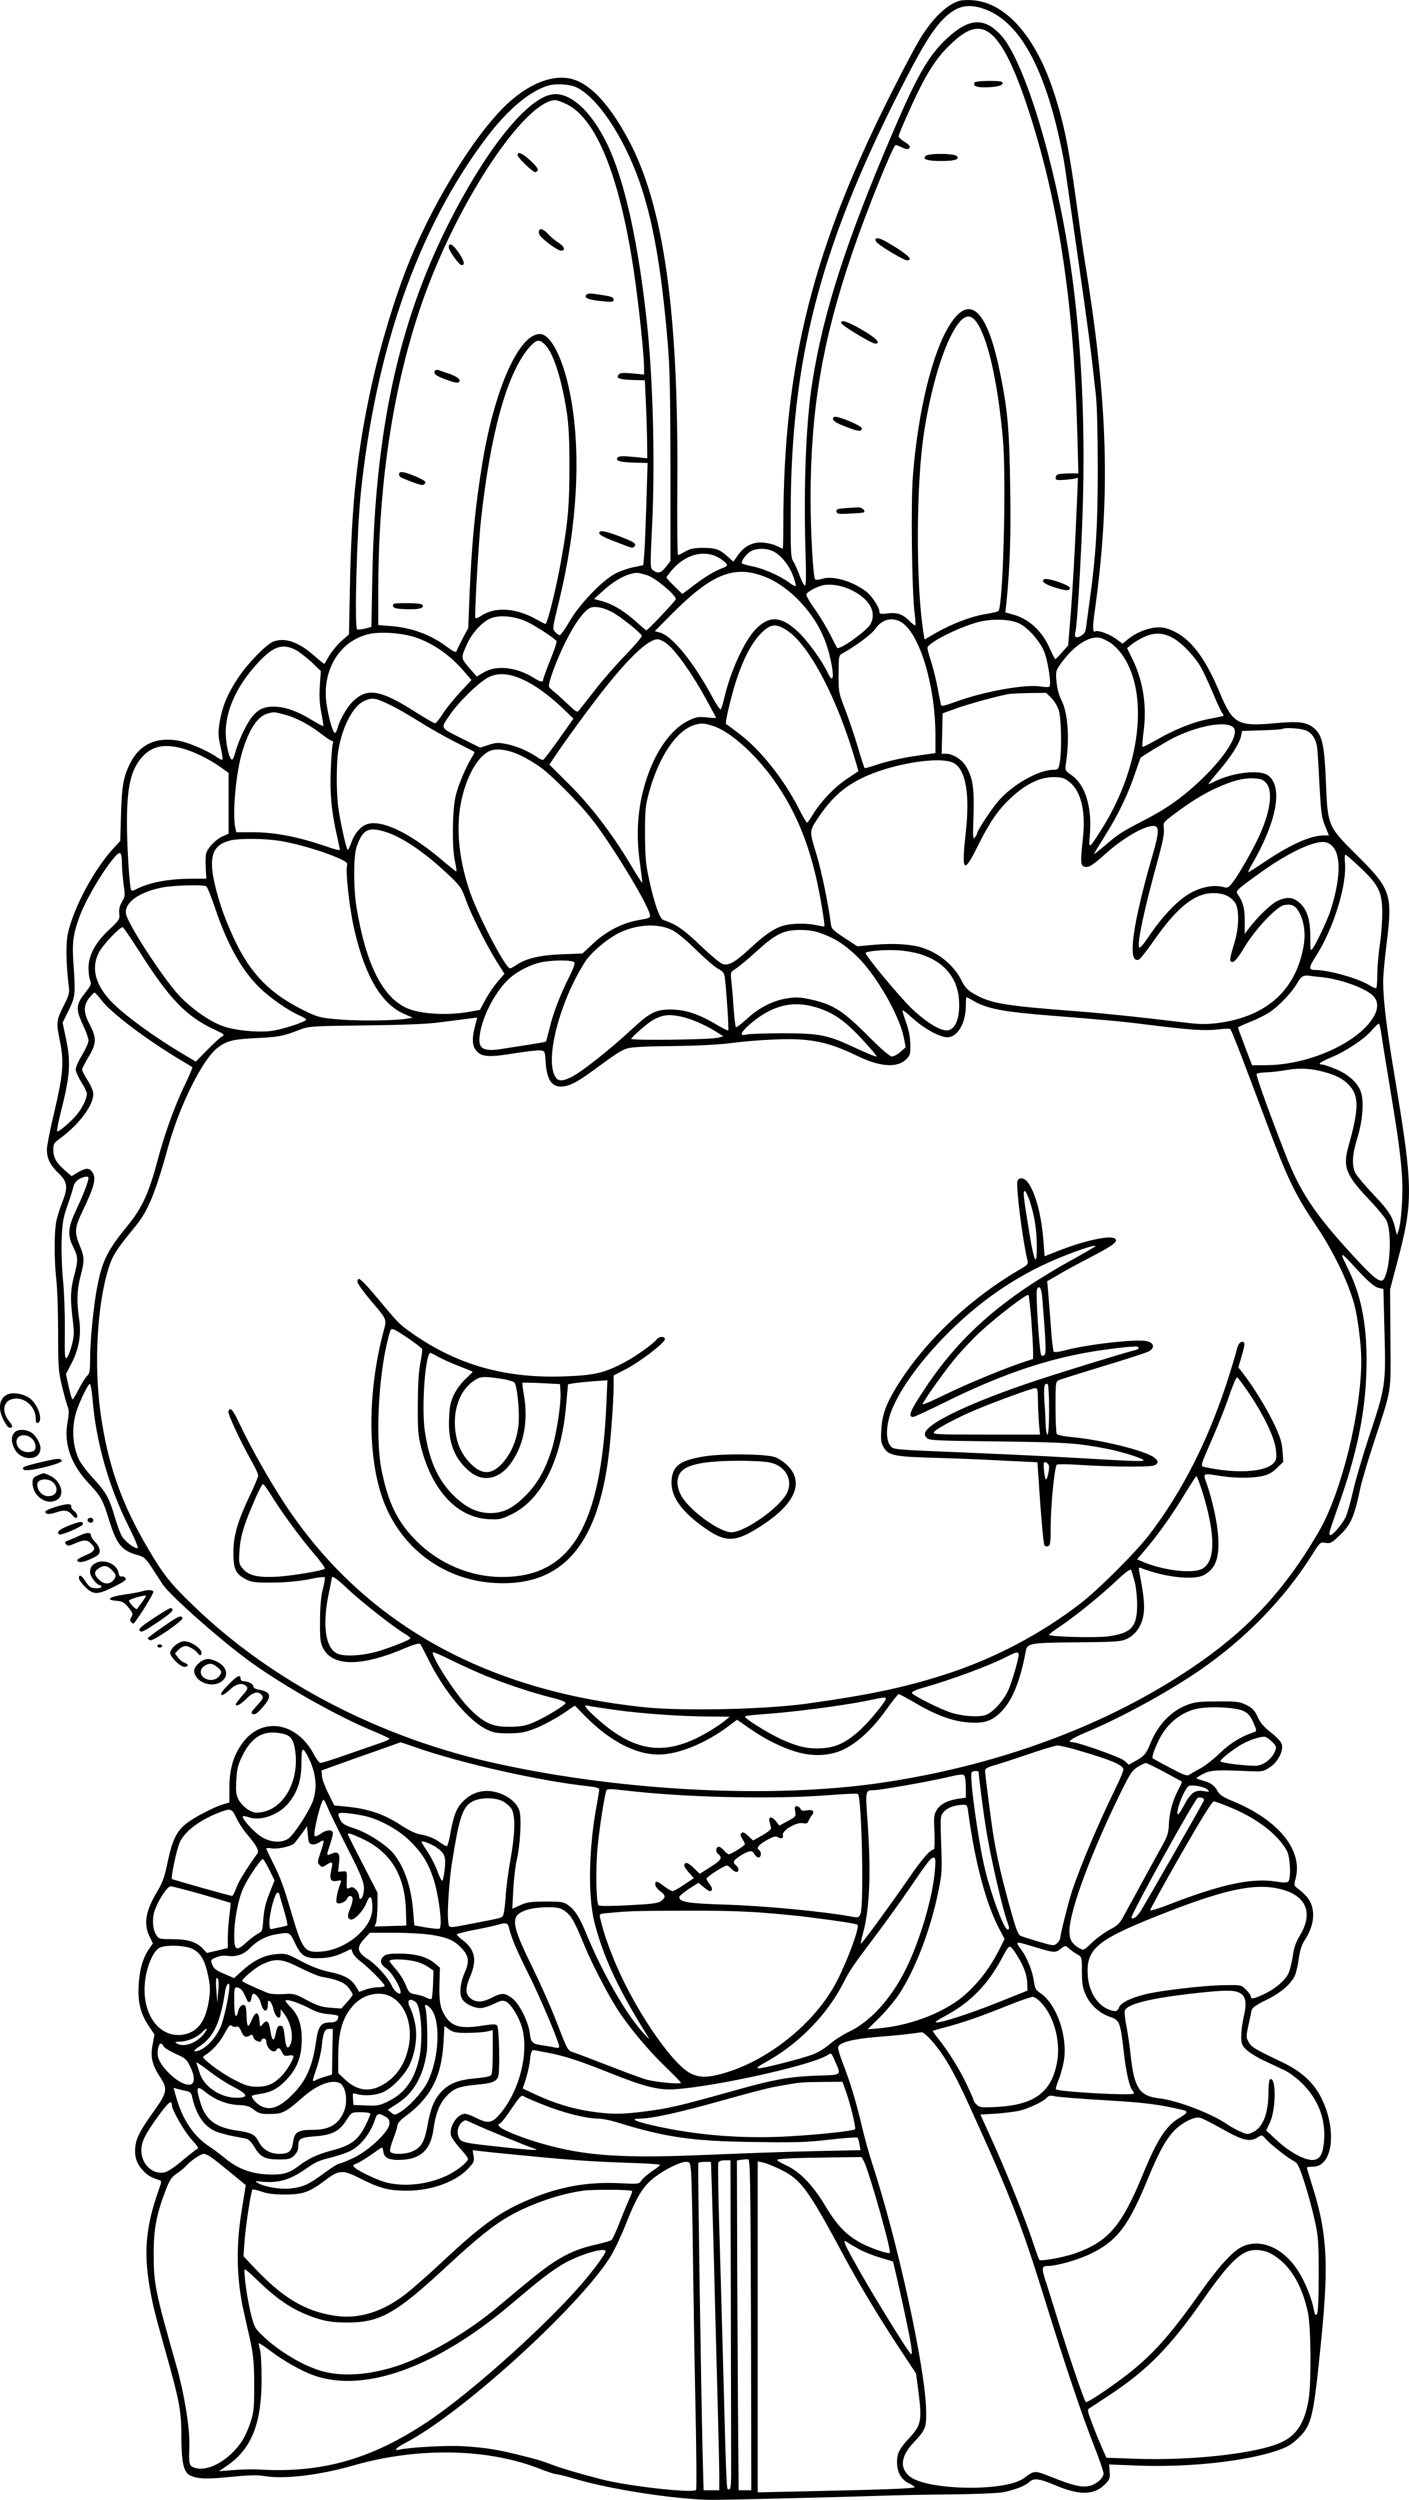 <?xml version="1.0" encoding="UTF-8"?>
<svg xmlns="http://www.w3.org/2000/svg" version="1.0" viewBox="0 0 880.094 1560.471" preserveAspectRatio="xMidYMid meet">
  <g transform="translate(-561.709,1837.503) scale(0.1,-0.1)" fill="#000000" stroke="none">
    <path d="M11614 18371 c-78 -20 -170 -107 -250 -238 -26 -43 -100 -181 -164 -308 -504 -990 -689 -1722 -690 -2722 0 -84 -2 -153 -3 -153 -2 0 -19 8 -38 17 -18 9 -57 19 -85 21 -64 5 -116 -20 -158 -79 l-28 -40 -27 24 c-56 52 -81 62 -161 62 -60 0 -83 -5 -113 -23 -21 -12 -41 -22 -45 -22 -4 0 -6 206 -4 457 7 1067 -86 1723 -303 2131 -103 193 -208 318 -310 367 -114 56 -265 17 -415 -108 -199 -164 -476 -599 -645 -1011 -88 -215 -184 -531 -240 -791 -87 -396 -122 -728 -132 -1230 l-6 -310 -49 -43 c-27 -25 -60 -65 -75 -91 -15 -25 -28 -48 -29 -50 -2 -2 -29 20 -61 48 -99 88 -185 119 -259 91 -43 -17 -162 -138 -220 -227 -65 -97 -98 -177 -115 -276 -10 -62 -10 -83 5 -150 10 -43 15 -81 12 -84 -2 -3 -18 4 -35 16 -53 38 -175 91 -236 102 -142 26 -246 -22 -305 -141 -41 -81 -52 -139 -57 -315 l-5 -170 -33 -35 c-127 -135 -260 -381 -295 -547 -12 -61 -10 -192 6 -320 6 -45 3 -59 -28 -120 -49 -96 -51 -109 -27 -225 27 -135 21 -207 -36 -450 -25 -103 -45 -206 -45 -228 0 -57 20 -98 74 -150 55 -53 59 -87 22 -180 -14 -33 -30 -86 -37 -117 -14 -69 -14 -243 0 -368 6 -49 11 -196 11 -326 0 -218 2 -244 25 -340 14 -57 30 -115 36 -128 7 -17 7 -44 -2 -93 -24 -135 19 -261 131 -381 79 -85 88 -101 129 -232 47 -152 78 -190 180 -218 39 -11 49 -20 89 -82 25 -38 55 -83 65 -100 49 -73 385 -369 562 -494 220 -156 546 -338 763 -426 50 -21 92 -41 92 -44 0 -4 -28 -17 -62 -28 -35 -12 -128 -44 -208 -72 -80 -28 -152 -51 -160 -51 -8 0 -27 24 -42 53 -108 205 -327 239 -449 68 -55 -76 -79 -161 -79 -275 l0 -93 -42 -12 c-59 -18 -185 -84 -231 -122 -58 -48 -85 -104 -112 -234 -19 -94 -32 -131 -64 -184 -74 -123 -89 -204 -50 -284 l21 -43 -26 -38 c-37 -55 -58 -128 -63 -226 -6 -103 12 -176 64 -253 l35 -52 -11 -60 c-16 -77 -4 -129 43 -201 52 -78 49 -98 -33 -214 -85 -118 -111 -167 -118 -219 -8 -62 5 -109 43 -150 31 -35 51 -47 106 -65 16 -5 15 -9 -4 -63 -75 -210 -92 -367 -63 -561 19 -127 33 -186 98 -417 95 -336 107 -396 107 -562 0 -155 14 -219 52 -239 46 -24 106 -26 261 -10 111 11 163 12 210 4 121 -20 344 7 552 67 402 115 836 107 1161 -20 49 -19 97 -35 107 -35 10 0 62 -13 116 -29 229 -68 651 -132 871 -131 120 1 701 15 1020 25 102 4 309 8 460 9 166 2 297 8 330 15 76 17 131 39 157 63 28 26 62 21 160 -20 152 -65 244 -63 311 4 30 30 34 39 30 80 l-3 45 180 -7 c318 -12 671 26 870 94 64 22 90 37 131 77 86 83 95 125 145 625 47 475 35 664 -61 963 -16 52 -30 97 -30 101 0 3 17 6 39 6 124 0 151 232 50 432 -46 92 -125 164 -239 218 -182 87 -194 95 -213 127 -17 29 -17 35 -2 105 9 40 18 83 20 95 4 15 29 33 88 62 91 43 161 103 183 156 8 19 19 67 24 107 7 48 19 86 36 111 53 80 67 163 40 229 -15 34 -35 57 -85 96 -21 16 -22 21 -12 57 49 178 -103 367 -390 486 -57 23 -85 41 -94 59 -19 37 -45 57 -92 69 -24 7 -43 14 -43 16 0 3 19 15 43 27 45 23 81 26 278 17 91 -4 97 -3 138 24 50 33 85 101 75 142 -4 16 -31 46 -68 75 -45 35 -68 62 -84 99 -19 40 -32 54 -70 73 -42 21 -60 23 -182 22 -115 0 -143 -4 -191 -23 -99 -38 -182 -126 -228 -243 -25 -62 -37 -75 -94 -107 l-39 -22 -29 26 c-27 22 -288 115 -326 115 -35 0 -1 24 85 60 223 93 515 253 712 388 288 198 532 449 705 725 47 75 50 77 81 71 29 -5 39 -1 84 42 75 70 95 115 135 304 9 41 47 170 85 285 113 344 105 297 102 646 l-2 306 46 174 c98 369 97 463 -10 1109 -60 355 -82 541 -79 655 1 39 12 148 24 243 34 284 21 321 -187 527 -183 182 -184 182 -195 460 -9 221 -22 285 -66 327 -49 46 -95 53 -258 38 -226 -21 -259 -2 -339 191 -90 216 -179 334 -292 386 -44 20 -67 24 -108 21 -57 -5 -130 -36 -177 -76 l-30 -25 -42 31 c-42 29 -113 56 -128 46 -17 -10 -18 20 -5 118 102 726 85 1308 -64 2213 -6 33 -24 161 -41 285 -54 402 -87 563 -155 766 -112 333 -293 538 -494 557 -30 3 -69 2 -86 -2z m133 -46 c237 -71 405 -377 512 -935 6 -30 22 -138 36 -240 15 -102 35 -246 46 -320 79 -550 88 -620 121 -920 8 -71 12 -249 12 -465 0 -350 -11 -533 -50 -815 -8 -58 -17 -128 -21 -156 -4 -42 -10 -54 -34 -68 -30 -18 -44 -9 -35 22 11 36 36 456 46 772 17 537 -9 1058 -75 1515 -92 632 -288 1279 -436 1441 -104 112 -200 107 -337 -21 -114 -105 -187 -232 -342 -595 -288 -673 -429 -1110 -499 -1550 -41 -259 -56 -667 -41 -1115 3 -90 1 -152 -4 -155 -6 -3 -20 24 -33 59 -13 36 -31 76 -40 90 -16 23 -18 55 -17 311 2 938 180 1636 664 2595 147 292 219 411 290 482 77 77 143 96 237 68z m52 -156 c73 -54 148 -199 232 -450 195 -585 293 -1221 315 -2046 l7 -253 -56 0 c-30 0 -62 -3 -71 -6 -19 -7 -21 -34 -3 -35 22 -2 71 2 99 7 l28 6 -5 -129 c-13 -311 -27 -561 -41 -733 l-15 -184 -37 -42 c-20 -23 -40 -43 -43 -43 -3 -1 -18 28 -34 64 -47 110 -131 188 -234 215 l-44 12 7 66 c22 228 28 410 23 717 -5 360 -16 483 -63 712 -80 393 -188 497 -312 304 -110 -169 -202 -546 -233 -951 -13 -172 -6 -710 10 -844 6 -44 8 -82 6 -84 -3 -3 -17 7 -32 22 -46 47 -80 59 -140 52 -45 -5 -53 -4 -53 11 0 27 -47 98 -82 125 -85 65 -208 101 -275 80 -20 -6 -41 -8 -44 -4 -13 13 -29 300 -29 508 1 555 74 984 260 1529 88 259 256 675 272 675 5 0 22 -7 39 -15 29 -16 49 -13 49 6 0 5 -16 19 -35 30 -19 12 -35 26 -35 33 0 7 22 61 49 121 111 252 175 357 275 453 105 101 176 122 245 71z m-2584 -338 c131 -60 294 -302 395 -586 85 -243 137 -536 177 -1000 14 -159 17 -321 18 -786 l0 -586 -28 -36 c-30 -39 -51 -45 -81 -22 -18 14 -18 23 -6 274 19 383 7 895 -30 1251 -53 510 -141 910 -250 1135 -103 214 -240 334 -353 309 -160 -34 -417 -362 -646 -821 -307 -615 -451 -1288 -468 -2175 l-6 -326 -40 -11 c-23 -5 -44 -8 -49 -5 -18 11 -2 604 22 843 93 904 359 1660 782 2222 132 176 271 294 387 329 48 15 134 10 176 -9z m-57 -107 c185 -92 329 -450 417 -1034 31 -208 65 -525 65 -614 l0 -39 -74 7 c-57 5 -76 4 -85 -8 -18 -22 4 -30 89 -33 l75 -2 6 -133 c4 -73 7 -183 8 -243 l1 -111 -86 9 c-60 6 -90 5 -97 -2 -21 -21 9 -31 97 -34 l88 -2 -7 -240 c-4 -132 -10 -276 -13 -319 l-7 -79 -62 -13 c-35 -7 -87 -25 -115 -41 -80 -42 -223 -192 -283 -296 -27 -47 -55 -86 -61 -87 -6 0 -19 9 -29 20 -18 20 -17 25 23 188 118 482 142 950 67 1314 -44 213 -119 358 -186 358 -130 0 -282 -341 -358 -800 -45 -272 -67 -500 -81 -825 l-8 -210 -35 -65 c-18 -36 -36 -72 -38 -79 -4 -11 -19 -4 -60 26 -101 76 -220 120 -351 130 l-78 6 0 231 c1 720 114 1388 327 1926 229 579 603 1116 779 1120 11 0 43 -12 72 -26z m2556 -1356 c71 -94 134 -367 167 -728 23 -251 2 -1055 -28 -1080 -4 -3 -40 -12 -79 -18 -88 -14 -207 -59 -306 -115 l-76 -44 -6 37 c-50 312 -47 946 5 1270 52 324 142 592 227 683 35 36 65 35 96 -5z m-2691 -146 c51 -53 101 -208 134 -417 12 -81 17 -172 17 -340 0 -232 -8 -338 -46 -555 -31 -185 -91 -430 -104 -430 -2 0 -28 13 -57 29 -130 73 -261 80 -349 19 -15 -10 -29 -15 -32 -10 -6 10 20 463 34 597 60 562 167 941 308 1097 41 45 59 47 95 10z m1423 -1288 c48 -23 100 -87 124 -152 12 -30 19 -59 18 -64 -2 -5 -19 3 -38 18 -57 43 -165 91 -235 104 -36 7 -65 16 -65 21 0 19 33 60 59 74 35 19 95 19 137 -1z m-327 -48 c48 -34 50 -43 14 -56 -51 -19 -107 -52 -181 -108 l-73 -55 -50 49 c-27 26 -49 51 -49 55 0 3 18 27 40 52 87 98 210 124 299 63z m267 -108 c80 -29 163 -88 234 -165 87 -94 144 -196 175 -314 36 -139 31 -207 -9 -121 -36 75 -127 201 -186 255 -104 97 -178 101 -262 15 -72 -74 -159 -264 -199 -438 -7 -30 -16 -59 -20 -63 -3 -5 -28 31 -54 80 -117 216 -248 377 -325 399 l-33 9 104 105 c248 250 388 308 575 238z m-726 6 c54 -18 183 -127 178 -150 -3 -11 -175 -194 -184 -194 -2 0 -33 26 -69 59 -75 66 -146 108 -213 125 l-45 12 58 52 c72 66 152 108 208 111 10 1 40 -6 67 -15z m1259 -85 c124 -54 177 -140 136 -219 -21 -41 -194 -165 -209 -149 -2 2 -22 40 -44 84 -22 44 -65 115 -96 159 -32 43 -55 85 -52 92 6 15 59 44 101 55 41 11 111 1 164 -22z m-1480 -144 c49 -25 179 -129 187 -148 2 -7 -42 -59 -98 -117 -57 -58 -141 -154 -188 -214 -47 -60 -92 -118 -102 -130 -16 -21 -17 -20 -75 34 -32 31 -69 64 -83 75 -14 11 -29 25 -33 32 -10 17 47 173 109 294 55 109 112 184 148 200 29 12 81 2 135 -26z m-535 -59 c53 -24 178 -105 190 -124 2 -4 -15 -57 -40 -117 -24 -61 -44 -116 -44 -122 0 -19 -16 -16 -58 10 -107 68 -233 82 -313 35 l-44 -26 -48 55 c-52 61 -52 60 -12 149 29 65 89 132 140 156 54 26 150 19 229 -16z m2336 -1 c117 -61 220 -392 220 -711 l0 -110 -92 -13 c-115 -16 -204 -36 -285 -63 -35 -12 -64 -20 -66 -17 -2 2 -21 60 -41 128 -20 68 -56 174 -79 235 -42 108 -43 114 -42 225 0 103 2 115 20 125 86 47 186 121 209 155 40 58 99 75 156 46z m746 -13 c53 -27 120 -102 150 -167 25 -54 50 -213 36 -226 -4 -4 -26 -4 -50 0 -95 18 -365 -31 -545 -98 -54 -20 -79 -26 -82 -18 -2 7 -11 52 -20 101 -9 49 -27 123 -40 165 -14 42 -25 83 -25 91 0 31 187 126 314 161 90 24 204 20 262 -9z m-1452 -43 c141 -94 316 -429 430 -826 l15 -52 -69 -46 c-79 -52 -164 -141 -212 -219 -18 -31 -36 -56 -40 -56 -4 0 -26 37 -49 83 -95 187 -240 370 -375 472 -43 33 -80 60 -82 61 -8 5 33 176 64 272 44 135 97 236 156 295 58 58 92 62 162 16z m-2336 -38 c117 -36 231 -114 321 -221 l43 -50 -70 -75 c-38 -41 -87 -101 -108 -134 -21 -34 -44 -61 -50 -61 -6 0 -57 30 -115 66 -231 148 -312 160 -406 62 -33 -35 -77 -114 -88 -160 -4 -16 -11 -28 -16 -28 -15 0 -50 134 -56 216 -14 203 104 372 284 404 67 12 186 3 261 -19z m4748 -10 c56 -33 131 -111 170 -177 14 -24 48 -96 75 -160 27 -65 55 -124 61 -131 6 -7 9 -15 7 -17 -2 -1 -43 -10 -91 -19 -99 -19 -218 -67 -331 -133 -44 -25 -81 -43 -84 -41 -2 3 1 49 8 102 20 159 -5 315 -72 449 l-32 65 24 20 c13 12 47 32 74 46 69 34 126 33 191 -4z m-391 -30 c22 -14 57 -51 77 -81 166 -247 105 -714 -144 -1097 -71 -111 -71 -111 -63 -13 13 168 -29 305 -112 364 -42 29 -44 33 -39 68 26 161 14 325 -29 407 -15 29 -25 71 -29 113 -5 67 -5 67 38 125 76 101 166 158 231 147 17 -3 48 -18 70 -33z m-2773 -4 c56 -42 165 -196 257 -367 28 -51 51 -95 51 -96 0 -2 -27 -1 -60 3 -51 5 -66 2 -114 -21 -103 -50 -199 -182 -256 -350 -60 -175 -74 -352 -44 -552 8 -58 14 -107 12 -109 -2 -2 -36 52 -76 119 -111 186 -249 366 -384 499 l-119 119 27 41 c60 92 233 329 323 441 167 210 285 314 336 299 11 -3 32 -15 47 -26z m-2320 -38 c23 -12 68 -47 101 -77 l58 -56 -6 -90 c-5 -64 -2 -114 9 -170 9 -44 14 -81 12 -83 -2 -2 -34 15 -72 38 -91 56 -167 82 -236 83 -85 1 -130 -34 -185 -144 -24 -47 -48 -109 -55 -138 -7 -28 -17 -51 -22 -49 -18 6 -38 93 -39 167 -1 128 59 272 170 402 115 135 176 162 265 117z m1419 -185 c76 -34 167 -100 253 -182 l65 -63 -90 -127 c-50 -70 -94 -128 -99 -130 -5 -2 -22 5 -37 16 -54 38 -129 70 -191 82 -53 11 -69 10 -113 -5 l-53 -17 -100 50 c-154 77 -148 67 -93 149 56 84 185 210 247 241 58 29 126 24 211 -14z m3304 -117 c18 -18 39 -53 46 -78 15 -49 19 -247 6 -321 -8 -44 -11 -48 -37 -48 -94 0 -253 -89 -344 -192 -43 -48 -136 -189 -136 -206 0 -4 -7 -15 -14 -25 -12 -15 -13 6 -8 136 5 170 -4 234 -45 305 -26 45 -83 82 -128 82 l-26 0 3 126 3 126 80 29 c72 27 270 81 335 92 14 2 72 5 129 6 l103 1 33 -33z m-4130 -43 c39 -18 118 -64 177 -101 58 -37 160 -95 225 -128 65 -33 120 -61 123 -63 2 -2 -3 -15 -13 -30 -38 -60 -85 -171 -103 -242 -22 -90 -25 -321 -5 -413 7 -32 11 -60 9 -62 -1 -2 -37 26 -78 61 -197 169 -369 256 -466 238 -46 -8 -89 -54 -111 -115 -10 -27 -20 -49 -24 -49 -8 0 -48 181 -59 266 -13 94 -12 275 0 353 25 151 92 279 163 311 50 22 68 20 162 -26z m-660 -60 c69 -17 161 -66 234 -124 28 -22 56 -40 62 -40 7 0 9 -8 4 -22 -4 -13 -9 -85 -12 -161 -6 -147 5 -260 38 -405 10 -45 19 -87 19 -92 0 -5 -33 3 -72 17 -181 63 -331 93 -473 93 l-102 0 -7 31 c-18 92 6 350 46 477 41 135 94 214 154 232 41 12 43 12 109 -6z m2671 -69 c113 -33 287 -192 406 -370 114 -169 188 -346 241 -570 25 -105 59 -307 53 -313 -2 -1 -23 2 -47 7 -62 15 -158 13 -211 -3 -58 -17 -115 -57 -209 -144 -88 -82 -128 -105 -166 -96 -15 4 -77 56 -140 116 -104 100 -151 133 -234 161 -21 7 -55 103 -86 245 -22 99 -26 143 -27 287 0 155 2 179 26 267 62 223 171 384 284 418 42 12 55 12 110 -5z m3252 -8 c72 -57 -180 -357 -433 -514 -27 -17 -95 -55 -150 -83 -113 -59 -135 -73 -222 -148 -35 -29 -63 -51 -63 -48 0 2 29 50 65 107 85 135 145 259 189 388 19 56 36 104 38 106 17 15 156 99 203 123 153 76 323 108 373 69z m445 -18 c45 -12 74 -53 82 -114 2 -22 9 -126 14 -232 9 -167 13 -200 34 -252 l25 -61 -32 0 c-82 0 -205 -55 -364 -161 -56 -38 -105 -69 -108 -69 -3 0 6 20 20 44 161 275 200 497 100 563 -55 36 -225 14 -336 -43 -15 -8 -30 -14 -33 -14 -3 0 25 35 62 79 77 88 133 176 142 222 l6 31 124 4 c68 2 126 6 129 9 9 9 96 5 135 -6z m-7010 -115 c70 -18 171 -67 242 -118 l50 -36 0 -190 0 -189 -38 -17 c-44 -20 -94 -73 -103 -109 -3 -14 -4 -55 -2 -90 l4 -65 -91 0 c-146 -1 -263 -23 -346 -65 -23 -13 -30 -13 -34 -3 -10 33 -25 272 -25 417 0 223 24 329 92 407 62 71 136 88 251 58z m2115 -44 c36 -17 95 -52 131 -79 77 -58 233 -216 314 -318 118 -149 345 -521 362 -593 6 -25 4 -26 -67 -38 -102 -18 -201 -68 -284 -145 l-69 -64 -130 -5 c-136 -5 -227 -27 -286 -69 -15 -10 -31 -19 -36 -19 -29 0 -210 348 -257 496 -65 200 -81 386 -48 547 33 157 102 279 177 314 43 19 116 9 193 -27z m2710 -50 c73 -45 98 -198 71 -436 -27 -242 -13 -258 72 -87 78 157 131 234 212 309 92 85 180 128 264 128 51 0 67 -5 97 -28 75 -57 106 -182 87 -355 -16 -146 -15 -168 9 -176 26 -8 48 5 133 81 119 107 266 188 311 171 23 -9 20 -49 -14 -167 -132 -455 -163 -694 -89 -665 8 3 52 59 98 125 142 203 252 290 366 290 63 0 103 -17 134 -56 29 -37 29 -153 0 -249 -33 -109 -34 -125 -13 -125 13 0 36 29 74 92 67 112 199 252 247 263 45 9 69 -1 91 -38 33 -53 46 -138 32 -215 -47 -277 -231 -443 -535 -483 -75 -9 -113 -9 -225 5 -281 34 -482 55 -690 71 -419 32 -507 47 -607 105 -43 24 -59 42 -82 88 -46 91 -138 167 -243 201 -67 22 -180 29 -294 19 l-112 -10 -81 53 c-78 52 -81 55 -86 99 -13 107 -58 323 -86 415 -48 156 -48 150 10 237 78 117 156 188 264 242 186 94 504 145 585 96z m1949 -124 c40 -47 27 -165 -35 -308 -35 -82 -123 -240 -168 -301 -31 -42 -37 -47 -62 -40 -54 15 -121 6 -189 -26 -83 -39 -181 -137 -273 -271 -49 -72 -66 -90 -69 -75 -8 41 36 244 116 534 32 116 44 175 40 203 -5 37 -3 40 51 81 101 77 183 129 266 168 107 50 179 69 245 65 45 -2 59 -8 78 -30z m-5508 -302 c103 -30 244 -124 388 -259 84 -79 92 -89 118 -162 32 -91 123 -274 193 -388 l50 -79 -40 -46 c-22 -25 -57 -75 -77 -112 l-36 -67 -62 -11 c-137 -26 -311 -16 -397 23 -149 69 -251 269 -310 616 -22 125 -22 331 -1 391 37 106 72 125 174 94z m-647 -59 c110 -19 271 -67 355 -105 58 -26 63 -31 57 -54 -8 -33 13 -229 37 -351 64 -309 169 -500 314 -566 l60 -27 -35 -6 c-82 -12 -275 -15 -405 -6 -132 10 -145 13 -222 49 -224 107 -348 231 -453 454 -56 120 -92 220 -120 337 -42 177 -16 252 97 279 61 14 221 12 315 -4z m6568 -33 c56 -57 50 -213 -16 -412 -20 -57 -87 -199 -107 -225 -15 -19 -16 -14 -15 67 0 109 -20 176 -68 218 -41 36 -80 39 -140 10 -40 -20 -120 -97 -176 -170 l-26 -35 0 80 c1 78 -11 121 -44 168 -15 20 -8 27 141 134 159 115 314 191 389 192 24 1 42 -7 62 -27z m-7561 -122 c1 -30 6 -85 11 -122 9 -60 8 -71 -11 -103 -15 -25 -20 -47 -17 -73 4 -35 1 -40 -63 -100 -85 -79 -129 -160 -129 -238 0 -29 4 -64 10 -79 9 -22 5 -32 -29 -75 -62 -78 -63 -102 -10 -216 16 -34 29 -72 29 -85 0 -13 -18 -53 -40 -89 -22 -36 -40 -76 -40 -90 0 -14 16 -50 35 -80 19 -30 35 -62 35 -72 0 -29 -27 -86 -60 -127 -34 -44 -119 -116 -126 -108 -3 3 6 50 19 104 62 241 68 324 36 476 l-21 98 38 77 c42 86 43 100 30 292 -10 133 -1 191 43 307 36 92 129 253 197 337 54 68 62 64 63 -34z m7735 -11 c116 -110 137 -153 137 -285 0 -55 -7 -145 -16 -201 -8 -57 -15 -138 -15 -181 0 -43 -3 -81 -6 -85 -3 -3 -23 5 -44 18 -67 42 -253 95 -336 95 -44 0 -44 14 3 87 110 172 194 444 181 583 -3 27 -2 50 3 50 4 0 46 -36 93 -81z m-7208 -117 c6 -4 30 -63 53 -131 76 -227 163 -385 275 -497 64 -64 179 -145 254 -178 23 -10 42 -22 42 -25 0 -14 -154 -64 -222 -72 -91 -10 -229 4 -303 32 -83 31 -195 110 -271 192 -101 109 -320 446 -330 508 -11 69 80 135 226 164 71 14 258 19 276 7z m2908 -272 c31 -15 89 -63 153 -126 57 -56 119 -109 138 -118 26 -13 35 -24 39 -49 9 -64 27 -329 22 -334 -2 -3 -35 13 -73 36 -109 65 -196 94 -283 94 -95 1 -133 -18 -241 -118 -137 -128 -323 -275 -386 -305 -55 -26 -79 -25 -97 3 -67 108 27 472 187 720 34 53 125 132 197 171 111 60 249 71 344 26z m-3325 -137 c189 -297 292 -403 468 -485 66 -31 66 -32 42 -46 -13 -9 -54 -47 -91 -85 l-68 -69 -72 43 c-187 110 -381 252 -460 336 -97 105 -122 206 -74 301 25 49 134 164 150 159 5 -2 52 -71 105 -154z m4265 113 c85 -32 138 -67 215 -140 118 -113 264 -365 293 -505 l12 -63 -32 -29 c-18 -16 -42 -29 -54 -29 -13 0 -67 46 -155 135 -152 152 -216 192 -356 222 -67 14 -89 15 -149 5 -88 -15 -174 -60 -250 -131 -32 -29 -61 -51 -64 -48 -4 3 -10 59 -15 124 -4 65 -11 141 -14 169 -6 51 -5 52 29 73 19 12 77 60 128 107 120 109 168 133 270 134 58 0 94 -6 142 -24z m611 -127 c146 -45 232 -145 242 -283 9 -126 -28 -204 -90 -192 -51 10 -134 66 -211 141 -82 82 -291 333 -282 342 12 12 124 21 200 16 44 -2 107 -13 141 -24z m-2159 -53 c3 -8 -13 -49 -35 -92 -55 -110 -99 -223 -121 -317 -11 -44 -21 -81 -23 -84 -3 -2 -47 -10 -98 -18 -52 -8 -121 -19 -154 -24 -137 -24 -172 -8 -162 77 13 111 89 263 174 348 53 53 147 101 220 114 84 14 193 12 199 -4z m4669 -91 c124 -13 288 -75 325 -123 28 -35 25 -80 -8 -133 -100 -156 -397 -289 -656 -293 l-98 -1 -44 115 c-24 63 -44 118 -44 121 0 3 33 18 73 34 39 15 95 42 122 60 57 36 144 127 176 185 23 40 39 50 74 44 11 -2 47 -6 80 -9z m-7623 -145 c61 -80 285 -248 498 -375 36 -21 67 -40 69 -42 2 -1 -21 -57 -53 -122 -60 -127 -119 -290 -161 -446 -57 -217 -100 -310 -191 -421 -125 -152 -159 -220 -190 -384 -22 -112 -44 -332 -44 -441 0 -81 -3 -99 -19 -113 -10 -9 -33 -46 -51 -81 -18 -36 -36 -65 -40 -65 -4 0 -14 36 -24 79 l-17 79 35 67 c47 92 62 180 47 279 -16 109 -13 180 9 265 26 96 25 119 -5 191 -34 82 -32 112 18 215 73 152 87 206 61 243 -19 28 -39 28 -90 -1 l-40 -24 -39 34 c-55 48 -75 82 -75 130 0 37 4 44 43 72 117 86 207 206 207 276 0 18 -14 53 -35 85 -19 30 -35 61 -35 68 0 7 18 43 40 79 50 83 51 119 9 199 -41 77 -42 120 -6 168 16 20 31 36 35 35 4 0 24 -22 44 -49z m5441 0 c87 -52 186 -71 492 -95 361 -29 451 -37 605 -57 254 -32 359 -39 435 -29 39 5 73 6 77 2 8 -7 82 -199 225 -581 133 -356 179 -451 314 -651 106 -158 198 -348 236 -489 21 -80 43 -253 43 -345 0 -326 -125 -831 -266 -1072 -249 -427 -521 -695 -984 -970 -497 -295 -1106 -503 -1750 -597 -676 -99 -1599 -54 -2390 118 -734 159 -1412 511 -1906 989 -141 135 -189 196 -278 348 -170 286 -256 532 -301 854 -42 306 -21 676 51 907 24 76 49 114 163 253 83 101 126 204 211 510 72 256 214 540 307 610 55 43 96 53 243 60 141 7 166 12 266 51 60 23 71 24 415 28 245 3 389 9 469 20 63 8 140 18 171 22 l57 7 -14 -54 c-20 -78 -18 -123 9 -154 32 -38 82 -41 238 -15 74 12 147 20 162 18 27 -3 28 -5 32 -69 7 -120 42 -167 116 -155 45 7 88 31 184 101 142 104 171 123 209 135 27 9 120 14 285 15 154 2 291 9 366 19 66 9 185 19 265 22 223 10 335 -12 519 -101 147 -72 256 -78 312 -19 21 22 24 34 22 92 -1 44 -10 91 -27 137 -14 38 -23 71 -21 73 2 3 32 -21 66 -52 71 -64 167 -116 214 -116 63 0 115 89 115 197 0 29 2 53 4 53 3 0 20 -9 39 -20z m-954 -51 c94 -33 159 -80 263 -191 55 -60 96 -108 90 -108 -12 0 -62 21 -161 67 -148 68 -203 78 -426 78 -110 0 -212 -4 -227 -8 -47 -13 -33 18 33 73 140 116 271 144 428 89z m-867 -50 c61 -13 153 -53 218 -94 l45 -29 -35 -9 c-45 -12 -540 -18 -540 -7 0 10 107 103 139 120 59 31 97 35 173 19z m4372 -101 c4 -29 27 -174 52 -323 55 -331 71 -449 79 -585 7 -105 -6 -286 -24 -331 l-9 -24 -7 30 c-19 85 -40 119 -135 219 -54 57 -106 118 -116 137 -25 47 -21 117 11 219 32 102 42 217 25 280 -16 61 -78 119 -164 153 -36 15 -73 27 -81 27 -32 0 -11 16 56 44 91 37 210 116 256 171 20 24 40 42 43 40 4 -3 10 -28 14 -57z m-354 -245 c71 -19 119 -44 152 -80 65 -68 64 -148 -2 -383 -36 -129 -18 -178 124 -328 52 -54 102 -115 112 -133 36 -68 26 -301 -15 -368 -19 -30 -61 2 -200 154 -237 259 -325 392 -419 635 -109 281 -181 483 -176 491 3 5 29 9 57 10 29 0 86 7 127 14 83 15 157 11 240 -12z m-7720 -660 c0 -23 -34 -109 -74 -194 -55 -115 -59 -164 -21 -239 30 -59 31 -82 5 -180 -23 -87 -25 -139 -9 -270 10 -82 10 -104 -5 -160 -9 -36 -23 -72 -31 -80 -13 -12 -15 9 -13 170 1 102 -4 241 -11 310 -7 69 -11 181 -9 250 4 108 8 138 35 215 18 50 34 104 38 120 3 18 17 38 33 48 28 17 62 23 62 10z m7898 -545 c91 -100 132 -136 162 -143 l28 -6 7 -272 c9 -326 6 -342 -97 -651 -38 -115 -83 -267 -99 -337 -16 -71 -37 -146 -48 -167 -25 -49 -87 -119 -97 -109 -8 8 -7 11 65 217 114 326 163 587 164 865 0 250 -35 420 -124 597 -45 90 -39 91 39 6z m-7873 -835 c21 -266 101 -548 225 -795 42 -84 64 -138 56 -138 -23 0 -79 44 -98 76 -10 18 -30 71 -44 120 -35 119 -54 153 -133 239 -38 40 -78 94 -90 118 -42 87 -48 203 -16 303 23 70 75 175 84 170 5 -3 12 -45 16 -93z m7190 -1949 c30 -15 43 -31 61 -72 21 -49 22 -53 6 -59 -80 -26 -152 -70 -216 -132 -39 -38 -93 -80 -121 -95 -27 -14 -58 -32 -68 -39 -15 -10 -33 -4 -120 42 -56 29 -105 57 -110 60 -9 8 27 100 59 151 49 79 124 135 207 156 77 20 252 13 302 -12z m-6008 -140 c55 -11 73 -34 84 -108 28 -204 -86 -386 -243 -386 -35 0 -87 38 -110 80 -16 29 -19 49 -15 121 4 71 10 97 37 152 60 122 133 164 247 141z m6188 -54 c26 -27 27 -31 15 -60 -17 -40 -62 -78 -105 -86 -39 -7 -235 15 -235 27 0 13 93 85 140 109 57 30 120 48 141 43 9 -3 29 -18 44 -33z m-5359 -30 c286 -101 782 -213 1092 -246 40 -4 62 -11 62 -19 0 -7 -7 -47 -14 -89 -51 -266 -58 -570 -17 -736 54 -216 148 -418 327 -705 24 -39 24 -39 -21 10 -106 115 -255 374 -356 620 -42 102 -70 147 -111 176 -30 22 -43 24 -143 24 -92 0 -118 -4 -159 -23 l-49 -22 6 117 c3 65 13 150 22 188 22 97 31 262 16 308 -16 49 -70 93 -136 112 -79 24 -153 6 -211 -50 -45 -43 -65 -92 -86 -217 -7 -38 -16 -68 -21 -68 -4 0 -23 11 -40 23 -37 27 -76 43 -130 52 -21 3 -72 28 -113 55 -110 72 -208 105 -349 118 l-70 7 -37 75 c-21 41 -39 90 -40 109 l-3 34 105 38 c58 21 168 60 245 87 77 27 141 50 143 51 2 0 41 -12 88 -29z m4145 -21 c198 -58 273 -88 283 -116 3 -7 -18 -59 -46 -115 -108 -221 -215 -472 -274 -645 -20 -59 -74 -272 -74 -293 0 -9 -9 -25 -20 -35 -19 -18 -23 -17 -113 9 -50 15 -101 31 -113 36 -16 6 -28 35 -57 137 -61 216 -92 349 -117 503 -13 83 -50 369 -50 392 0 12 16 22 59 34 33 9 128 40 213 69 84 29 165 53 179 54 15 0 73 -13 130 -30z m-4809 -42 c47 -93 58 -180 33 -264 -18 -62 -121 -222 -158 -246 -45 -29 -116 -23 -173 16 -46 30 -120 114 -110 124 3 3 21 0 41 -7 74 -24 189 19 247 93 55 69 77 140 78 245 0 102 6 108 42 39z m5347 -93 c58 -32 108 -59 110 -60 2 -2 -7 -25 -22 -51 -35 -65 -57 -148 -59 -219 -1 -47 -9 -71 -38 -124 -20 -36 -56 -101 -80 -145 -24 -44 -64 -118 -90 -165 -26 -47 -60 -109 -75 -137 -23 -44 -37 -58 -89 -85 -33 -18 -83 -55 -110 -81 -45 -45 -51 -48 -72 -36 -51 27 -68 56 -67 113 3 130 140 497 329 879 50 101 64 122 99 143 22 13 44 24 49 24 5 0 57 -25 115 -56z m-1159 -1 c0 -24 31 -263 45 -348 29 -183 104 -508 136 -592 11 -30 12 -43 0 -43 -22 0 -101 210 -141 375 -41 166 -99 583 -84 606 6 11 44 12 44 2z m-86 -29 c3 -9 6 -42 6 -73 l0 -58 -45 -6 c-68 -10 -112 -32 -136 -69 -18 -30 -20 -43 -15 -140 2 -60 1 -108 -4 -108 -23 0 -76 -62 -165 -192 -114 -165 -286 -400 -291 -396 -1 2 5 35 16 74 40 154 48 374 26 689 -14 195 -14 195 39 195 37 0 339 53 450 79 103 24 112 24 119 5z m1515 -80 c15 -15 13 -16 -20 -10 -57 10 -83 -8 -126 -88 -24 -46 -39 -65 -41 -53 -5 22 22 102 49 146 20 33 22 33 72 28 28 -4 58 -14 66 -23z m-3559 -14 c359 -37 873 -46 1193 -21 98 8 180 11 183 8 24 -24 38 -694 16 -748 -10 -25 -13 -26 -56 -18 -174 32 -551 68 -796 75 -226 7 -280 16 -280 47 0 6 27 29 60 51 l60 38 31 -26 c17 -14 34 -26 39 -26 19 0 19 19 0 43 -11 14 -20 30 -20 35 0 11 111 82 127 82 6 0 18 -9 28 -20 10 -11 24 -20 32 -20 18 0 17 25 -2 40 -24 20 -18 33 30 63 54 32 71 34 85 7 6 -11 17 -20 25 -20 17 0 20 35 5 45 -21 13 -8 32 44 62 35 20 58 28 67 22 25 -16 42 -10 36 11 -7 28 85 83 126 74 20 -4 29 -1 34 13 3 10 13 26 20 35 22 25 7 40 -31 32 -25 -4 -35 -2 -39 10 -4 9 -14 16 -23 16 -13 0 -15 -7 -10 -32 6 -31 3 -34 -47 -61 l-52 -28 -20 26 c-28 34 -49 33 -41 -2 4 -16 8 -34 9 -41 1 -7 -24 -27 -55 -44 l-57 -32 -31 29 c-23 22 -33 26 -42 17 -8 -8 -7 -17 6 -36 9 -14 16 -29 16 -33 0 -9 -86 -63 -101 -63 -5 0 -20 12 -33 27 -13 15 -28 23 -34 19 -16 -10 -15 -31 3 -46 26 -22 17 -37 -51 -80 l-66 -42 -38 37 c-21 21 -43 34 -49 31 -17 -11 -13 -23 19 -60 l31 -35 -60 -40 c-33 -23 -66 -41 -73 -41 -7 0 -31 14 -52 30 -46 35 -56 37 -56 11 0 -11 14 -29 30 -41 36 -26 37 -39 6 -62 -19 -14 -60 -19 -202 -26 -101 -6 -183 -6 -188 -1 -15 14 -19 223 -7 355 11 123 46 348 57 365 3 5 27 7 52 4 26 -3 90 -9 142 -15z m3536 -56 c-6 -17 -359 -632 -393 -687 -23 -37 -48 -55 -59 -44 -10 10 398 746 415 750 25 5 43 -4 37 -19z m-4378 -3 c20 -11 45 -33 55 -49 24 -43 22 -151 -7 -313 -14 -74 -28 -182 -31 -241 -4 -60 -12 -111 -19 -116 -12 -10 -14 -11 -171 -41 -182 -35 -162 -37 -169 18 -6 49 7 250 24 356 45 286 67 353 129 385 49 26 139 26 189 1z m-1094 -39 c10 -26 65 -139 122 -251 104 -204 115 -235 98 -298 -8 -28 -24 -30 -24 -3 0 11 -9 29 -20 40 -16 16 -25 18 -40 10 -18 -9 -19 -7 -17 47 2 58 2 58 -26 56 l-28 -2 6 54 c8 62 -6 77 -51 57 -29 -14 -29 -11 -4 64 11 32 18 64 16 71 -8 20 -43 15 -76 -9 -16 -12 -33 -18 -37 -15 -13 14 39 227 55 227 4 0 15 -21 26 -48z m5642 -1 c167 -69 296 -170 350 -271 21 -39 26 -172 8 -190 -8 -8 -31 -8 -79 0 -151 24 -348 -19 -680 -149 -55 -21 -101 -35 -103 -30 -2 4 83 159 189 344 130 227 197 335 208 335 9 0 57 -18 107 -39z m-1641 -28 c42 -315 112 -576 197 -735 l30 -57 -37 -73 c-53 -103 -114 -185 -195 -261 -121 -115 -341 -204 -548 -223 l-76 -7 75 74 c41 41 96 106 122 146 99 149 196 401 243 631 25 119 26 138 20 304 -6 174 -6 177 16 203 23 26 66 42 120 44 25 1 27 -3 33 -46z m-4572 -35 c13 -29 44 -77 69 -105 57 -68 75 -100 63 -118 -70 -97 -118 -175 -132 -215 -10 -28 -22 -50 -26 -50 -11 0 -371 101 -376 106 -8 8 31 192 50 231 34 71 131 142 259 189 59 21 67 18 93 -38z m807 10 c93 -22 208 -86 279 -156 73 -72 111 -133 143 -227 36 -106 61 -306 40 -319 -5 -3 -42 0 -83 7 l-74 13 -7 85 c-11 147 -50 266 -116 355 -41 56 -166 138 -253 166 -55 17 -74 29 -85 50 -24 47 -20 51 49 44 34 -4 82 -12 107 -18z m-333 -176 c12 -2 33 4 47 14 31 20 32 15 5 -65 -19 -57 -20 -64 -6 -78 14 -15 18 -15 41 0 39 26 44 21 33 -27 -14 -61 -5 -80 34 -72 27 5 30 4 24 -12 -19 -45 -32 -111 -25 -123 10 -16 57 2 66 26 9 22 34 18 34 -5 0 -11 -7 -37 -15 -57 -19 -45 -19 -62 1 -70 22 -8 80 52 100 104 21 54 36 44 37 -24 1 -61 -23 -112 -81 -169 -63 -61 -154 -105 -235 -111 -107 -9 -120 7 -187 233 -52 177 -72 231 -121 327 -21 43 -39 80 -39 83 0 4 15 4 33 1 41 -6 123 12 143 32 8 9 29 36 47 61 l32 45 5 -55 c4 -47 8 -55 27 -58z m317 33 c177 -84 264 -231 269 -453 l2 -87 -99 -3 -99 -3 9 23 c4 13 8 60 9 105 l0 83 -92 179 c-51 99 -93 182 -93 185 0 12 22 5 94 -29z m456 -50 c55 -38 63 -58 55 -136 -4 -38 -11 -71 -15 -74 -4 -2 -18 23 -30 58 -12 34 -40 88 -61 121 -22 32 -39 61 -39 63 0 11 57 -10 90 -32z m3117 -143 c-12 -157 -83 -406 -166 -586 -93 -201 -227 -354 -369 -423 -41 -19 -96 -55 -122 -78 -27 -24 -75 -53 -107 -65 -75 -28 -333 -93 -341 -86 -7 7 -12 4 75 54 192 112 360 288 457 477 40 80 63 113 202 297 55 73 147 200 203 282 126 184 142 205 160 205 11 1 13 -14 8 -77z m-4158 2 l33 -67 -32 -81 c-23 -56 -34 -104 -38 -159 -5 -74 -6 -79 -35 -93 -16 -9 -49 -34 -73 -56 -61 -56 -74 -48 -74 46 0 94 24 222 56 293 25 58 109 183 123 183 4 0 22 -30 40 -66z m-421 -154 c96 -28 177 -52 179 -53 1 -2 -1 -37 -7 -78 -5 -41 -10 -103 -10 -139 l0 -65 -65 -16 -65 -15 -23 24 c-40 44 -94 62 -189 62 -82 0 -89 1 -104 25 -24 36 -28 103 -11 153 24 68 79 152 100 152 10 0 98 -23 195 -50z m6732 34 c166 -39 213 -148 126 -292 -26 -42 -37 -76 -44 -128 -6 -40 -18 -88 -27 -108 -22 -45 -83 -97 -155 -130 -62 -29 -80 -32 -80 -13 0 7 -14 26 -31 43 -30 29 -32 29 -137 27 -123 -1 -408 -35 -496 -58 -91 -24 -145 -51 -158 -79 -12 -29 -23 -31 -65 -15 -70 26 -123 109 -131 206 -13 169 51 225 423 374 421 168 614 211 775 173z m-6250 -27 c0 -2 13 -47 29 -100 16 -54 26 -99 23 -101 -4 -2 -23 -7 -42 -11 -19 -3 -43 -9 -52 -11 -15 -5 -18 2 -18 44 0 55 35 182 50 182 6 0 10 -2 10 -3z m1763 -98 c57 -30 75 -58 147 -234 43 -105 145 -302 202 -390 71 -111 197 -262 302 -362 53 -51 96 -95 96 -99 0 -12 -162 4 -220 21 -30 9 -134 47 -230 85 -96 37 -193 74 -214 81 -46 16 -38 2 -117 204 -34 88 -102 240 -150 337 -131 267 -136 315 -34 350 57 20 185 24 218 7z m1262 -24 c105 -8 226 -20 270 -26 207 -26 311 -42 318 -49 15 -14 -59 -217 -130 -355 -134 -258 -428 -495 -713 -574 -94 -26 -142 -26 -197 0 -123 60 -372 431 -490 734 -38 94 -64 176 -77 237 -6 26 -5 27 57 32 118 11 153 13 462 14 202 1 376 -3 500 -13z m-1589 -92 c13 -59 46 -138 122 -290 74 -148 192 -427 192 -453 0 -8 -9 -10 -22 -7 -13 3 -45 9 -73 13 -73 10 -81 16 -88 74 -9 76 -69 194 -115 225 -46 31 -60 31 -122 0 -60 -30 -99 -32 -134 -4 -33 26 -34 61 -1 139 43 101 29 166 -49 225 -20 15 -36 31 -36 35 0 3 51 17 114 29 63 12 127 26 143 31 50 15 62 12 69 -17z m-1336 -98 c40 -84 66 -98 164 -93 50 2 88 12 129 30 l58 27 9 -23 c5 -14 26 -37 47 -53 48 -35 153 -141 153 -154 0 -5 -17 -9 -39 -9 -21 0 -57 -6 -79 -14 l-41 -15 -21 34 c-29 48 -74 72 -166 91 -53 11 -111 33 -174 66 -90 48 -98 50 -155 45 -74 -5 -142 -38 -213 -102 l-53 -48 -62 27 c-50 21 -65 33 -74 57 -11 30 -11 31 25 46 22 9 50 13 72 9 52 -8 101 9 140 50 43 44 99 74 159 84 89 15 87 16 121 -55z m866 50 c96 -17 136 -37 183 -91 37 -42 40 -79 10 -144 -26 -58 -34 -128 -17 -160 16 -31 72 -60 116 -60 18 0 56 12 84 26 42 21 55 24 75 15 31 -14 80 -93 100 -160 46 -159 -15 -401 -138 -543 -48 -57 -74 -61 -149 -23 -27 14 -58 25 -68 25 -49 0 -101 -81 -88 -136 4 -13 29 -49 56 -79 28 -30 50 -60 50 -66 0 -19 -62 -70 -122 -100 -115 -58 -264 -77 -383 -49 -52 12 -179 71 -204 96 -12 11 -10 15 14 24 16 6 57 31 91 55 35 25 65 45 68 45 2 0 6 -12 8 -27 4 -40 40 -55 120 -50 117 7 176 66 193 192 12 90 35 151 71 194 50 58 82 71 190 82 104 9 131 19 143 52 12 33 6 306 -7 319 -8 8 -30 8 -81 0 -139 -23 -196 -11 -239 52 -34 50 -43 93 -40 206 l3 102 -33 28 c-48 40 -121 60 -218 60 -71 0 -87 -3 -104 -20 -23 -23 -16 -48 19 -72 45 -32 112 -159 84 -158 -15 1 -38 25 -49 50 -22 49 -96 132 -150 166 -67 43 -72 73 -20 128 l33 36 155 0 c95 0 190 -6 244 -15z m3758 -75 c118 -36 126 -36 160 -9 27 21 27 21 49 2 12 -11 36 -28 52 -37 30 -17 30 -18 30 -109 0 -75 5 -102 24 -145 29 -63 86 -115 152 -137 59 -20 64 -32 85 -214 14 -129 36 -224 55 -246 5 -5 9 -13 9 -18 0 -16 -470 10 -487 26 -3 4 4 28 15 55 11 26 26 78 33 115 29 154 -43 364 -148 432 -25 16 -32 29 -37 68 -9 66 -41 146 -76 196 -45 62 -49 61 84 21z m-5268 -9 c53 -24 81 -71 101 -168 13 -62 14 -93 6 -148 -20 -140 -74 -210 -170 -222 -132 -15 -233 107 -233 282 0 115 49 245 99 264 45 17 152 12 197 -8z m5184 -96 c20 -40 31 -78 33 -113 l2 -53 -175 -70 c-177 -71 -355 -129 -394 -129 -13 0 6 15 50 38 162 86 273 199 364 372 40 74 41 75 67 43 12 -15 36 -55 53 -88z m-3779 14 c20 -5 51 -19 70 -32 l34 -23 -3 -85 c-2 -46 -6 -87 -9 -91 -2 -5 -17 -1 -33 7 -15 8 -46 17 -68 21 -36 6 -41 10 -61 59 -12 30 -40 74 -62 98 -21 25 -39 47 -39 50 0 16 100 14 171 -4z m-727 -39 c54 -27 114 -52 134 -55 94 -16 141 -35 167 -69 14 -18 25 -37 25 -42 0 -5 -16 -26 -36 -48 l-35 -39 -67 5 c-54 4 -83 13 -147 47 -77 41 -83 43 -150 38 -44 -2 -81 1 -100 9 -111 47 -155 68 -155 74 0 12 76 77 112 96 92 48 134 45 252 -16z m-514 -150 l-6 -65 -5 70 c-6 71 -2 99 11 74 3 -8 4 -43 0 -79z m70 38 c0 -51 -35 -213 -56 -258 -37 -82 -110 -150 -160 -150 -10 0 2 13 28 30 91 61 131 146 163 353 5 34 25 54 25 25z m89 -43 c8 -16 17 -37 21 -45 10 -22 25 -14 28 15 2 14 7 25 12 25 15 0 40 -31 46 -58 14 -58 44 -65 44 -10 0 25 3 28 14 19 7 -6 16 -26 20 -43 11 -56 46 -80 46 -32 l0 27 20 -26 c46 -58 64 -152 39 -198 -16 -31 -27 -14 -34 56 -6 54 -11 65 -25 65 -18 0 -22 -6 -34 -63 -9 -40 -22 -26 -30 32 -8 59 -23 72 -47 42 -18 -22 -18 -22 -21 20 -4 57 -24 61 -46 10 -27 -64 -33 -57 -36 46 -1 17 -4 35 -8 38 -14 14 -36 -4 -43 -34 -13 -59 -25 -30 -25 60 0 88 1 90 22 87 13 -2 28 -16 37 -33z m6221 0 c39 -20 46 -62 26 -148 -9 -38 -16 -92 -16 -122 0 -46 4 -58 31 -84 17 -17 65 -47 107 -67 42 -20 102 -48 132 -62 32 -15 81 -52 115 -87 95 -95 142 -217 133 -346 -6 -88 -24 -123 -67 -127 -50 -5 -147 47 -227 121 l-68 63 23 49 c40 85 40 294 0 270 -5 -4 -9 -40 -9 -81 0 -132 -34 -219 -97 -249 -31 -15 -36 -15 -78 4 -25 11 -58 29 -73 39 -101 72 -317 155 -437 169 -120 14 -153 64 -175 263 -6 58 -18 142 -27 187 -9 45 -13 89 -10 98 16 40 156 75 415 105 202 23 266 24 302 5z m-5300 -24 c86 -46 132 -166 113 -292 -19 -119 -75 -207 -167 -259 -83 -48 -163 -35 -238 38 l-38 36 0 104 c0 153 26 243 93 318 61 70 165 94 237 55z m4069 -47 c72 -82 111 -229 93 -348 -31 -196 -136 -279 -375 -293 -95 -5 -109 -4 -127 12 -11 10 -20 22 -20 26 0 5 -20 50 -44 101 -45 96 -116 209 -179 288 -20 24 -35 46 -33 48 2 1 45 14 96 27 108 30 209 65 380 134 69 28 135 50 147 51 13 0 37 -17 62 -46z m-4588 -21 c50 -27 85 -38 129 -41 33 -2 60 -8 60 -12 0 -28 -15 -40 -51 -40 -59 0 -74 -22 -89 -126 -23 -161 -68 -253 -167 -344 -66 -60 -116 -77 -166 -56 -31 12 -67 49 -67 67 0 4 23 9 51 13 71 10 118 36 172 96 63 69 89 143 89 245 0 92 -21 152 -71 202 -17 17 -31 35 -31 38 0 15 74 -8 141 -42z m672 35 c35 -27 48 -230 23 -349 -29 -134 -89 -219 -190 -269 -56 -28 -70 -31 -142 -28 l-79 3 -3 38 c-3 37 -3 38 25 30 50 -14 126 -7 169 15 57 29 130 106 159 167 37 78 51 180 35 257 -6 34 -20 79 -31 99 -24 47 -6 66 34 37z m94 -40 c64 -71 55 -308 -18 -457 -32 -65 -119 -160 -177 -193 -28 -17 -31 -17 -52 0 l-21 17 63 41 c97 62 158 168 180 314 9 61 3 255 -9 286 -8 21 11 17 34 -8z m-1212 -114 c10 4 19 -5 29 -29 15 -36 29 -42 56 -25 11 7 16 4 20 -13 6 -22 50 -38 50 -18 0 6 7 11 15 11 8 0 15 -7 15 -15 0 -45 46 -85 65 -55 10 17 21 11 34 -16 10 -22 16 -25 41 -20 18 3 30 1 30 -5 0 -21 -42 -90 -75 -124 -50 -50 -88 -66 -153 -66 -46 0 -71 7 -137 41 -44 22 -109 64 -144 92 -58 46 -63 53 -46 62 45 26 94 80 124 136 27 50 35 59 47 49 7 -6 21 -9 29 -5z m1438 -39 c45 0 100 4 122 8 l40 9 0 -136 c0 -88 -4 -139 -11 -146 -7 -7 -52 -15 -101 -19 -107 -9 -168 -35 -217 -92 -41 -48 -60 -98 -80 -209 -18 -94 -36 -127 -87 -152 -44 -23 -137 -24 -145 -3 -4 8 6 44 20 80 14 36 26 74 26 84 0 11 20 34 48 54 159 117 227 247 239 459 l6 106 29 -21 c25 -18 43 -22 111 -22z m-1640 -3 c-45 -60 -129 -91 -173 -62 -12 7 -8 10 14 10 49 0 107 23 140 54 37 37 47 36 19 -2z m800 -114 l-2 -143 -39 -12 c-22 -6 -49 -16 -61 -22 -26 -15 -26 -13 4 75 14 40 28 101 32 136 8 86 18 108 46 108 l23 0 -3 -142z m3724 90 c90 -96 151 -200 255 -428 260 -570 326 -742 473 -1215 120 -389 236 -733 306 -908 32 -82 59 -159 59 -172 0 -30 -48 -71 -93 -79 -47 -9 -106 6 -228 55 -111 44 -109 45 -177 -6 -118 -86 -613 -76 -716 14 -61 53 -51 126 29 210 73 78 79 92 77 196 -3 260 -178 1061 -337 1545 -19 58 -49 165 -66 239 -35 148 -70 264 -118 389 -18 45 -31 89 -29 98 6 29 91 51 245 64 81 6 175 15 208 20 33 4 65 8 71 9 5 0 24 -14 41 -31z m-4778 -57 c6 -10 40 -31 76 -47 60 -26 68 -34 91 -81 30 -61 29 -107 -3 -111 -34 -5 -96 32 -146 88 -49 54 -63 92 -52 140 8 34 20 38 34 11z m2406 -41 c99 -19 191 -49 374 -122 222 -89 311 -111 411 -105 263 18 861 151 957 214 22 15 23 14 43 -32 43 -99 52 -92 -117 -97 -163 -6 -264 -24 -495 -89 -365 -102 -416 -114 -578 -135 -144 -18 -210 -18 -335 1 -115 17 -226 51 -342 105 l-81 38 19 57 c10 31 21 80 25 108 8 73 11 78 36 73 13 -3 50 -10 83 -16z m-1973 -210 c94 -47 101 -70 23 -70 -100 0 -204 69 -230 153 -9 29 -19 58 -22 66 -3 8 31 -15 76 -49 44 -35 113 -80 153 -100z m663 24 c42 -17 58 -113 30 -181 -33 -79 -91 -113 -192 -113 -95 0 -116 -13 -125 -75 -8 -60 -26 -75 -87 -75 -59 0 -104 28 -130 79 -22 42 -46 54 -131 66 -135 19 -197 65 -230 171 -32 105 -26 116 38 64 57 -45 128 -72 198 -75 50 -2 70 -8 98 -30 30 -23 44 -27 102 -26 76 0 96 11 199 101 89 79 176 114 230 94z m3163 -46 c29 -77 67 -236 60 -244 -11 -11 -202 -32 -402 -44 -288 -18 -590 5 -858 67 -117 26 -149 43 -84 43 75 0 242 37 521 115 214 60 294 80 380 94 101 18 106 18 237 20 l127 1 19 -52z m-4120 -5 c24 -4 34 -12 38 -32 25 -116 75 -190 149 -221 22 -9 69 -22 105 -29 36 -7 75 -14 87 -17 12 -2 32 -23 47 -48 38 -65 68 -81 153 -81 62 0 75 3 97 24 17 16 26 35 26 55 0 52 11 58 110 66 107 9 148 32 194 105 29 45 29 45 87 45 33 0 59 -4 59 -10 0 -6 -10 -32 -23 -58 -51 -106 -90 -137 -221 -172 -89 -24 -142 -49 -204 -96 -62 -47 -101 -57 -201 -52 -99 5 -184 38 -260 102 -24 20 -68 53 -98 73 -96 63 -165 166 -204 302 l-18 63 22 -6 c12 -4 37 -9 55 -13z m2234 -87 c124 -50 265 -85 338 -86 25 0 74 -9 110 -20 313 -97 477 -121 865 -126 264 -4 335 -2 475 15 91 10 169 16 173 12 4 -4 10 -23 13 -43 l6 -35 -283 -6 c-156 -3 -457 -14 -668 -23 -542 -23 -769 -8 -1046 72 -106 30 -234 81 -255 101 -13 13 -13 15 2 24 9 5 42 48 73 95 40 60 60 82 68 76 7 -5 64 -31 129 -56z m3503 29 c252 -15 338 -25 493 -62 32 -8 27 -18 -23 -48 -83 -48 -141 -137 -230 -355 -132 -321 -216 -419 -425 -492 -69 -24 -212 -50 -220 -40 -4 4 -16 36 -28 72 -54 169 -180 484 -291 725 l-50 110 97 6 c53 4 119 12 146 18 58 14 150 57 172 82 12 13 22 15 47 9 18 -5 158 -16 312 -25z m-5825 -29 c0 -31 83 -175 127 -220 29 -31 42 -51 35 -54 -7 -2 -50 -35 -95 -73 -50 -43 -93 -71 -114 -75 -74 -14 -143 52 -143 137 0 55 23 101 110 221 59 80 80 97 80 64z m1330 -71 c23 -12 30 -22 30 -45 0 -47 -123 -165 -220 -213 -42 -20 -83 -37 -91 -37 -9 0 -52 -27 -97 -60 -96 -71 -132 -88 -210 -96 -62 -7 -162 9 -202 33 -24 13 -22 14 27 9 94 -9 167 11 252 68 86 59 89 61 190 87 41 11 90 28 110 39 62 32 123 110 150 193 14 41 20 43 61 22z m5234 -81 c127 -72 171 -82 221 -50 24 16 26 15 47 -10 30 -34 135 -117 173 -137 27 -13 35 -29 68 -129 21 -63 49 -168 64 -233 25 -111 27 -137 27 -353 0 -156 -4 -236 -12 -244 -8 -8 -13 0 -18 28 -13 71 -56 178 -99 244 -92 144 -236 205 -350 150 -60 -29 -146 -124 -260 -285 -198 -281 -313 -407 -497 -543 -104 -77 -204 -142 -218 -142 -8 0 -106 286 -190 560 -23 74 -50 162 -61 194 -27 85 -26 96 14 96 53 0 187 38 262 74 169 81 239 172 360 466 63 154 109 241 158 296 47 53 129 97 168 90 14 -3 78 -35 143 -72z m-4663 27 c77 -35 325 -136 357 -146 52 -15 6 -14 -174 5 -271 29 -278 30 -293 68 -17 40 8 93 45 102 1 0 30 -13 65 -29z m284 -190 c291 -29 452 -40 668 -47 108 -3 197 -9 197 -13 0 -3 -23 -22 -51 -40 -28 -19 -58 -45 -66 -58 -14 -22 -18 -22 -142 -16 -193 9 -368 -22 -547 -97 -189 -78 -302 -158 -547 -387 -93 -87 -201 -182 -241 -212 -145 -110 -288 -153 -435 -132 -193 29 -333 114 -524 320 l-49 52 7 97 c7 96 40 310 49 319 3 3 29 -3 58 -13 38 -13 80 -18 148 -18 111 1 150 15 247 88 88 67 110 68 219 13 122 -62 179 -77 293 -77 155 0 310 57 387 143 32 34 35 43 29 75 l-6 35 58 -7 c32 -4 144 -15 248 -25z m-1944 -9 c15 -9 70 -53 124 -97 l97 -80 -6 -40 c-4 -22 -13 -80 -21 -130 -35 -217 -30 -426 16 -625 10 -47 23 -103 28 -125 30 -128 36 -184 36 -330 0 -141 -3 -168 -23 -230 -31 -92 -63 -143 -121 -198 -79 -74 -169 -107 -230 -86 -33 12 -35 20 -31 139 3 111 -32 325 -82 500 -131 459 -141 509 -141 695 0 155 16 242 73 393 27 70 38 87 74 111 23 16 49 37 57 47 22 27 90 74 108 74 9 0 28 -8 42 -18z m4083 -30 c32 -63 173 -559 161 -570 -8 -9 -114 27 -176 59 -94 50 -152 110 -225 231 -80 133 -158 214 -242 254 -34 16 -61 32 -61 36 -1 8 105 13 356 16 l172 2 15 -28z m-706 -1020 l2 -1032 -40 0 -39 0 -3 353 c-2 193 -4 657 -6 1029 l-2 677 27 4 c16 2 35 4 43 3 13 -1 15 -124 18 -1034z m-126 191 c1 -461 2 -923 2 -1028 1 -163 -1 -190 -14 -190 -16 0 -14 -47 -39 885 -6 228 -16 578 -22 778 -6 199 -8 369 -5 377 3 9 19 15 41 15 l35 0 2 -837z m-248 760 c3 -38 8 -261 11 -498 3 -236 10 -665 16 -953 6 -288 8 -526 4 -530 -22 -22 -428 24 -594 67 -145 38 -236 65 -296 87 -83 31 -100 36 -230 68 -130 32 -206 43 -335 51 -99 6 -339 -7 -395 -21 -44 -11 -27 10 33 41 346 179 1074 838 1279 1158 24 38 69 132 100 210 67 170 105 232 175 288 63 49 162 99 199 99 26 0 27 -3 33 -67z m130 -115 c3 -101 11 -361 16 -578 6 -217 15 -557 20 -755 5 -198 10 -399 10 -447 l0 -88 -49 0 -49 0 -6 223 c-10 410 -31 1785 -27 1820 1 4 19 7 40 7 l39 0 6 -182z m425 136 c133 -65 172 -119 398 -539 95 -177 228 -398 354 -588 l98 -148 17 -130 c20 -159 13 -194 -53 -266 -68 -73 -83 -101 -83 -158 0 -62 27 -109 75 -132 19 -9 35 -20 35 -24 0 -8 -222 -16 -662 -25 l-318 -7 0 1033 0 1033 33 -7 c17 -3 65 -22 106 -42z m-924 -136 c3 -2 -6 -27 -19 -54 -12 -27 -40 -93 -60 -146 -21 -53 -43 -101 -49 -106 -7 -5 -48 -17 -92 -27 -105 -23 -177 -52 -267 -110 -67 -44 -119 -85 -361 -288 -180 -151 -443 -304 -622 -362 -177 -57 -345 -68 -475 -29 -117 35 -266 125 -365 221 -47 45 -51 54 -73 143 -23 99 -45 260 -36 269 2 3 37 -27 77 -66 136 -133 237 -197 382 -243 53 -16 96 -22 175 -23 210 -1 307 53 630 353 190 176 294 259 395 315 134 75 313 136 455 155 64 9 296 7 305 -2z m1427 -368 c31 -16 89 -38 129 -50 39 -11 73 -21 74 -22 1 -2 14 -57 29 -123 77 -341 102 -475 82 -454 -30 32 -265 415 -359 587 -62 112 -69 133 -34 108 12 -9 48 -29 79 -46z m-1592 -8 c0 -12 -48 -81 -112 -159 -210 -259 -717 -717 -1003 -907 -350 -233 -662 -321 -1055 -296 -36 2 -105 0 -155 -4 l-90 -7 51 35 c152 104 216 264 215 541 0 82 -4 165 -10 184 -6 19 -9 36 -7 39 3 2 37 -22 78 -52 77 -59 193 -124 268 -150 317 -110 768 54 1235 450 175 149 246 203 322 248 96 56 263 106 263 78z m4150 -12 c115 -59 196 -185 236 -367 20 -92 23 -434 5 -546 -24 -144 -73 -222 -169 -267 -149 -70 -564 -117 -921 -103 l-173 6 -27 61 c-15 34 -43 101 -61 150 -33 86 -33 90 -15 100 10 6 71 46 134 88 224 149 370 297 563 574 178 255 251 324 340 324 29 0 65 -8 88 -20z M11705 17860 c-12 -20 7 -30 59 -30 73 0 116 10 116 26 0 11 -19 14 -84 14 -47 0 -88 -4 -91 -10z M11401 17403 c-27 -21 6 -33 94 -33 86 0 119 10 98 31 -17 17 -171 18 -192 2z M11086 16882 c-3 -5 2 -16 12 -24 34 -31 167 -108 184 -108 38 0 15 27 -67 79 -92 57 -119 68 -129 53z M10872 16358 c6 -17 189 -127 211 -128 41 0 7 35 -81 86 -89 52 -138 68 -130 42z M10826 15772 c-18 -17 3 -34 75 -61 77 -30 99 -32 99 -10 0 18 -162 84 -174 71z M10897 15203 c-48 -3 -58 -7 -55 -21 3 -15 14 -17 83 -13 44 2 84 5 88 8 14 9 -15 33 -37 31 -11 -1 -47 -3 -79 -5z M12139 14759 c-21 -13 5 -32 70 -52 65 -21 91 -21 91 -3 0 19 -142 67 -161 55z M8850 17406 c0 -14 95 -106 110 -106 5 0 12 5 16 12 5 7 -13 30 -45 60 -53 48 -81 60 -81 34z M8984 16935 c-4 -8 0 -23 7 -32 28 -33 111 -93 130 -93 30 0 22 26 -14 49 -18 11 -44 32 -57 46 -36 39 -59 49 -66 30z M8420 16831 c0 -20 65 -111 80 -111 23 0 18 24 -16 75 -37 55 -64 71 -64 36z M9279 16534 c-16 -19 15 -31 99 -39 62 -7 72 -5 72 9 0 17 -13 21 -103 34 -43 7 -60 6 -68 -4z M8337 16064 c-18 -19 -1 -34 65 -58 49 -19 74 -24 82 -16 14 14 -9 34 -64 53 -25 8 -52 18 -61 21 -8 4 -18 3 -22 0z M8110 15417 c0 -19 1 -20 82 -51 57 -21 68 -23 79 -10 9 12 1 18 -46 40 -79 34 -115 41 -115 21z M9360 15046 c0 -8 30 -25 73 -42 39 -14 86 -33 104 -40 26 -10 34 -10 43 0 14 18 1 27 -98 65 -92 34 -122 38 -122 17z M8072 14593 c3 -15 16 -18 83 -21 81 -2 113 6 101 27 -5 7 -42 11 -97 11 -81 0 -90 -2 -87 -17z M11973 11004 c-12 -31 31 -372 63 -501 5 -17 -3 -26 -43 -49 -301 -174 -574 -427 -749 -694 -87 -134 -116 -206 -122 -307 -4 -71 -2 -86 17 -116 29 -47 66 -55 306 -62 110 -3 302 -10 426 -17 l226 -11 6 -86 c15 -236 31 -421 38 -432 4 -7 14 -9 23 -6 13 5 16 25 16 124 0 128 24 371 38 385 4 4 73 4 153 -2 79 -5 214 -10 300 -10 132 0 159 3 170 16 11 14 10 19 -13 39 -49 43 -333 113 -523 130 -44 4 -83 12 -87 19 -4 6 -8 82 -8 169 0 154 1 158 23 167 12 6 135 44 272 86 138 41 265 83 283 91 42 20 41 53 -3 65 -58 17 -368 -17 -519 -57 -33 -9 -63 -12 -67 -8 -4 4 -13 76 -18 158 -6 83 -14 180 -17 216 l-6 66 69 40 c37 23 127 71 198 108 137 71 172 96 161 114 -19 30 -181 -3 -358 -72 l-86 -34 -7 91 c-12 162 -48 300 -96 368 -22 31 -56 37 -66 12z m76 -126 c30 -95 42 -167 44 -269 3 -149 -16 -121 -46 68 -39 237 -41 263 -29 263 6 0 19 -28 31 -62z m411 -282 c0 -2 -60 -37 -132 -77 -436 -239 -707 -473 -925 -799 -102 -152 -118 -190 -81 -190 6 0 97 42 202 94 322 159 594 255 865 305 99 19 275 41 321 41 27 0 26 -16 -2 -23 -52 -11 -476 -142 -638 -196 -375 -126 -636 -248 -671 -312 -8 -16 -7 -25 6 -39 15 -17 47 -18 448 -23 427 -5 496 -10 684 -47 88 -17 223 -60 223 -70 0 -9 -55 -7 -455 16 -143 9 -451 23 -684 33 -420 17 -424 17 -442 40 -30 36 -28 126 3 211 49 131 169 301 332 469 186 190 379 332 601 441 130 64 345 142 345 126z m-336 -293 c3 -21 10 -114 17 -206 9 -127 9 -171 1 -179 -8 -8 -15 -8 -21 -2 -11 11 -36 387 -27 409 10 27 24 16 30 -22z m-65 -168 c6 -82 11 -171 11 -197 l0 -46 -52 -17 c-120 -39 -362 -139 -495 -204 -79 -39 -143 -67 -143 -62 0 14 121 185 197 279 42 51 116 130 165 175 106 97 290 238 299 229 3 -4 11 -74 18 -157z m111 -561 c0 -96 -4 -154 -10 -154 -5 0 -10 24 -11 53 -1 28 -4 97 -8 152 -6 94 -1 122 21 109 4 -3 8 -75 8 -160z m-70 68 c0 -38 3 -103 6 -145 l7 -77 -338 0 c-324 0 -337 1 -322 18 22 24 150 91 262 138 135 56 348 133 368 134 14 0 17 -10 17 -68z m70 -422 c0 -31 -12 -80 -20 -80 -8 0 -18 98 -12 105 9 9 32 -9 32 -25z M7850 10373 c0 -10 34 -58 76 -108 115 -136 108 -120 84 -211 -101 -387 -97 -810 12 -1073 118 -286 382 -473 693 -488 412 -20 634 232 704 797 14 111 31 347 31 432 l0 67 78 40 c89 47 242 164 242 186 0 20 -34 19 -51 -1 -26 -31 -129 -105 -201 -143 -126 -67 -190 -82 -382 -88 -378 -13 -685 79 -971 288 -55 40 -71 57 -189 199 -103 123 -126 142 -126 103z m314 -350 c47 -32 87 -63 90 -69 2 -6 -3 -44 -11 -85 -10 -49 -16 -135 -16 -259 -1 -164 1 -195 22 -275 69 -267 226 -433 418 -443 65 -4 80 -1 139 27 191 89 317 336 347 681 l12 134 40 7 c22 3 77 9 123 12 l83 6 -6 -142 c-33 -770 -222 -1086 -650 -1086 -198 -1 -397 83 -538 226 -119 120 -175 236 -217 443 -42 214 -15 647 55 868 7 20 21 14 109 -45z m189 -117 c23 -13 80 -39 127 -57 47 -18 87 -35 89 -36 2 -2 -16 -20 -40 -42 -25 -22 -58 -65 -74 -97 -24 -50 -30 -74 -33 -156 -7 -151 38 -259 137 -335 77 -59 171 -41 239 45 90 114 122 276 90 448 -6 35 -10 65 -7 67 2 2 56 1 119 -2 l115 -6 3 -50 c5 -70 -25 -264 -55 -359 -39 -124 -89 -213 -163 -287 -80 -80 -138 -109 -221 -109 -82 0 -156 36 -234 115 -98 99 -152 226 -176 410 -19 155 6 475 37 475 3 0 24 -11 47 -24z m391 -137 c42 -6 80 -17 86 -24 17 -20 32 -166 27 -251 -7 -97 -44 -188 -101 -252 -71 -78 -135 -75 -210 8 -48 53 -74 112 -84 187 -18 141 29 266 123 324 35 22 57 23 159 8z M13350 9974 c-6 -14 -10 -29 -10 -32 0 -4 -18 -64 -39 -132 -126 -406 -292 -737 -509 -1020 -83 -107 -311 -335 -422 -421 -250 -194 -547 -350 -854 -448 -249 -80 -479 -128 -861 -181 -264 -36 -772 -47 -1015 -22 -1005 105 -1760 533 -2246 1272 -96 147 -208 344 -276 488 -47 99 -63 118 -74 87 -6 -15 75 -188 145 -312 23 -40 41 -79 41 -88 0 -9 -22 -62 -49 -118 -80 -169 -106 -257 -106 -364 0 -105 14 -134 81 -168 34 -17 57 -20 169 -19 85 1 162 9 223 21 51 11 95 16 98 12 2 -4 -3 -38 -13 -76 -11 -45 -17 -112 -17 -198 -1 -113 2 -135 20 -170 60 -115 242 -114 512 2 51 22 87 32 93 26 5 -5 27 -47 50 -93 94 -195 250 -384 364 -440 42 -21 64 -25 140 -25 78 1 101 5 171 33 45 18 118 57 162 86 l80 54 63 -65 c170 -172 347 -256 502 -238 117 13 271 81 396 176 l52 39 77 -54 c97 -67 197 -118 291 -146 109 -33 223 -26 309 20 87 46 176 131 256 244 38 53 72 96 76 96 5 0 42 -20 84 -44 142 -85 248 -125 351 -133 98 -8 147 8 204 65 71 71 121 193 156 383 8 46 31 50 320 52 230 2 275 5 306 19 57 27 94 77 107 144 11 57 6 120 -25 278 -5 26 -3 28 13 22 148 -57 328 -77 391 -43 73 39 98 107 89 242 -5 86 -37 229 -70 324 -26 71 -27 70 67 55 101 -17 209 -18 279 -3 40 9 63 22 92 51 l39 38 -5 68 c-4 54 -15 89 -51 165 -45 95 -126 228 -192 314 l-33 43 19 63 c10 34 19 70 19 80 0 26 -29 20 -40 -9z m68 -295 c97 -144 162 -282 169 -356 5 -57 4 -63 -21 -87 -56 -51 -235 -60 -419 -20 -34 7 -37 -4 45 185 35 80 82 198 103 262 22 64 44 116 50 114 5 -2 38 -46 73 -98z m-289 -621 c81 -264 81 -431 -3 -476 -59 -32 -241 -11 -369 43 l-38 16 49 57 c80 93 177 230 249 350 37 61 70 112 73 112 4 0 21 -46 39 -102z m-5813 -25 c68 -108 174 -253 262 -356 41 -48 72 -91 68 -94 -12 -13 -195 -43 -293 -50 -124 -7 -182 6 -219 50 -25 29 -26 36 -21 112 5 82 23 146 75 270 42 101 65 145 73 145 4 0 29 -35 55 -77z m5388 -529 c9 -34 16 -99 16 -145 0 -141 -36 -180 -185 -199 -81 -10 -365 -2 -365 10 0 4 30 27 68 52 94 63 251 190 352 285 52 50 88 76 92 69 3 -6 13 -39 22 -72z m-4908 -54 c81 -76 285 -236 352 -275 18 -11 32 -22 32 -26 0 -9 -79 -42 -176 -74 -104 -35 -236 -45 -283 -21 -72 38 -91 177 -51 371 11 53 20 99 20 101 0 17 35 -8 106 -76z m853 -535 c129 -53 294 -107 413 -137 48 -11 88 -26 88 -33 0 -14 -137 -97 -210 -126 -41 -17 -77 -23 -140 -23 -105 -1 -156 21 -246 109 -79 77 -234 312 -234 355 0 5 50 -15 111 -46 61 -30 159 -75 218 -99z m3331 132 c0 -27 -41 -169 -64 -221 -31 -69 -97 -141 -143 -157 -45 -15 -151 -7 -221 17 -69 23 -235 107 -239 121 -2 6 21 18 54 28 191 53 429 142 540 199 55 29 73 32 73 13z m-830 -276 c0 -17 -99 -138 -156 -191 -88 -81 -152 -112 -240 -118 -88 -6 -155 9 -259 57 -84 39 -225 127 -225 141 0 4 48 10 108 14 191 13 493 52 657 85 109 23 115 23 115 12z m-1690 -70 c164 -23 417 -41 595 -41 l120 -1 -35 -29 c-19 -16 -71 -50 -115 -75 -252 -144 -442 -119 -675 89 -78 70 -94 92 -59 83 13 -3 89 -15 169 -26z M10025 9285 c-157 -24 -205 -57 -213 -148 -8 -96 53 -188 190 -288 149 -108 205 -107 379 7 204 134 259 266 156 370 -23 23 -60 47 -82 54 -58 19 -321 22 -430 5z m433 -49 c78 -33 110 -111 74 -182 -46 -91 -262 -243 -346 -244 -71 0 -248 125 -308 219 -38 61 -39 127 -2 164 46 46 173 66 399 63 108 -2 150 -7 183 -20z M5665 9671 c-52 -22 -63 -87 -27 -158 24 -46 37 -58 52 -48 6 4 1 18 -14 36 -51 61 -40 130 24 142 68 14 140 -48 140 -121 0 -23 4 -32 13 -30 36 13 3 114 -49 154 -37 28 -104 40 -139 25z M5707 9432 c-21 -23 -21 -55 -1 -98 39 -82 164 -81 164 1 0 32 -33 86 -61 100 -38 20 -83 19 -102 -3z m116 -44 c21 -25 22 -64 1 -72 -50 -19 -104 12 -104 59 0 47 66 56 103 13z M5862 9245 c-100 -24 -111 -30 -96 -45 16 -16 244 39 237 57 -7 17 -29 15 -141 -12z M5853 9165 c-27 -11 -33 -20 -33 -45 0 -87 94 -149 158 -104 47 33 16 121 -54 150 -39 16 -31 17 -71 -1z m97 -45 c29 -29 26 -68 -5 -80 -46 -18 -95 17 -95 69 0 35 68 43 100 11z M5963 8968 c-35 -11 -63 -24 -63 -28 0 -19 23 -21 70 -5 51 17 73 13 100 -19 7 -9 16 -16 21 -16 17 0 9 29 -11 43 -12 8 -20 21 -18 28 4 20 -30 19 -99 -3z M6167 8894 c-9 -10 2 -24 19 -24 8 0 14 7 14 15 0 15 -21 21 -33 9z M6048 8852 c-61 -24 -82 -43 -60 -55 12 -8 147 50 147 64 0 20 -16 18 -87 -9z M6115 8790 c-22 -11 -53 -24 -69 -30 -23 -8 -26 -12 -17 -24 11 -13 18 -12 58 5 58 25 75 24 103 -6 28 -30 19 -45 -46 -72 -24 -10 -44 -22 -44 -26 0 -19 34 -17 85 7 46 21 55 29 55 51 0 15 -12 37 -27 53 -15 15 -28 34 -28 42 0 21 -24 21 -70 0z M6215 8618 c-27 -15 -35 -28 -35 -59 0 -25 42 -79 61 -79 5 0 9 -4 9 -10 0 -11 -39 -13 -64 -4 -9 3 -25 21 -37 40 -22 36 -39 44 -39 18 0 -9 17 -34 39 -55 50 -51 79 -50 182 2 66 33 78 43 69 54 -6 8 -17 12 -24 9 -9 -3 -16 6 -19 25 -11 54 -92 87 -142 59z m100 -43 c29 -28 31 -42 8 -67 -23 -25 -59 -23 -88 7 -31 30 -32 49 -3 69 32 22 55 20 83 -9z M6499 8440 c-14 -4 -65 -13 -113 -20 -92 -14 -111 -33 -38 -38 34 -3 46 -10 72 -42 27 -34 29 -42 18 -59 -10 -16 -10 -23 0 -33 6 -6 13 -10 15 -7 39 48 127 191 122 199 -7 12 -38 12 -76 0z m5 -67 c-16 -21 -30 -40 -31 -42 -6 -8 -53 43 -50 53 3 9 97 36 106 30 1 -2 -10 -20 -25 -41z M6577 8274 c-81 -53 -96 -68 -87 -79 10 -12 28 -3 111 53 91 61 109 80 83 89 -5 2 -53 -27 -107 -63z M6638 8222 c-54 -37 -97 -70 -98 -73 0 -4 7 -10 16 -13 18 -7 206 123 201 138 -7 21 -26 13 -119 -52z M6711 8104 c-17 -14 -31 -35 -31 -46 0 -26 62 -88 89 -88 27 0 27 17 1 25 -11 3 -29 18 -40 32 l-20 26 22 24 c12 12 31 23 43 23 22 0 63 -24 81 -49 8 -11 13 -11 18 -2 16 25 -59 81 -108 81 -13 0 -38 -12 -55 -26z M6600 8100 c0 -5 7 -10 15 -10 8 0 15 5 15 10 0 6 -7 10 -15 10 -8 0 -15 -4 -15 -10z M6890 8013 c-27 -10 -60 -46 -60 -65 0 -72 112 -116 174 -67 48 38 26 101 -47 128 -30 12 -44 13 -67 4z m87 -47 c23 -20 26 -28 17 -43 -19 -32 -54 -43 -88 -29 -40 16 -47 57 -14 80 31 22 52 20 85 -8z M7046 7861 c-39 -39 -54 -61 -46 -66 7 -4 27 8 50 30 41 40 81 49 106 24 12 -12 8 -21 -26 -59 -21 -25 -39 -48 -40 -52 -1 -20 29 -4 65 32 39 40 71 50 93 28 18 -18 15 -25 -28 -72 -35 -38 -38 -45 -23 -51 13 -5 29 6 60 42 60 68 55 97 -21 110 -20 3 -36 11 -36 19 0 16 -31 34 -59 34 -12 0 -21 6 -21 14 0 31 -19 23 -74 -33z"></path>
  </g>
</svg>
